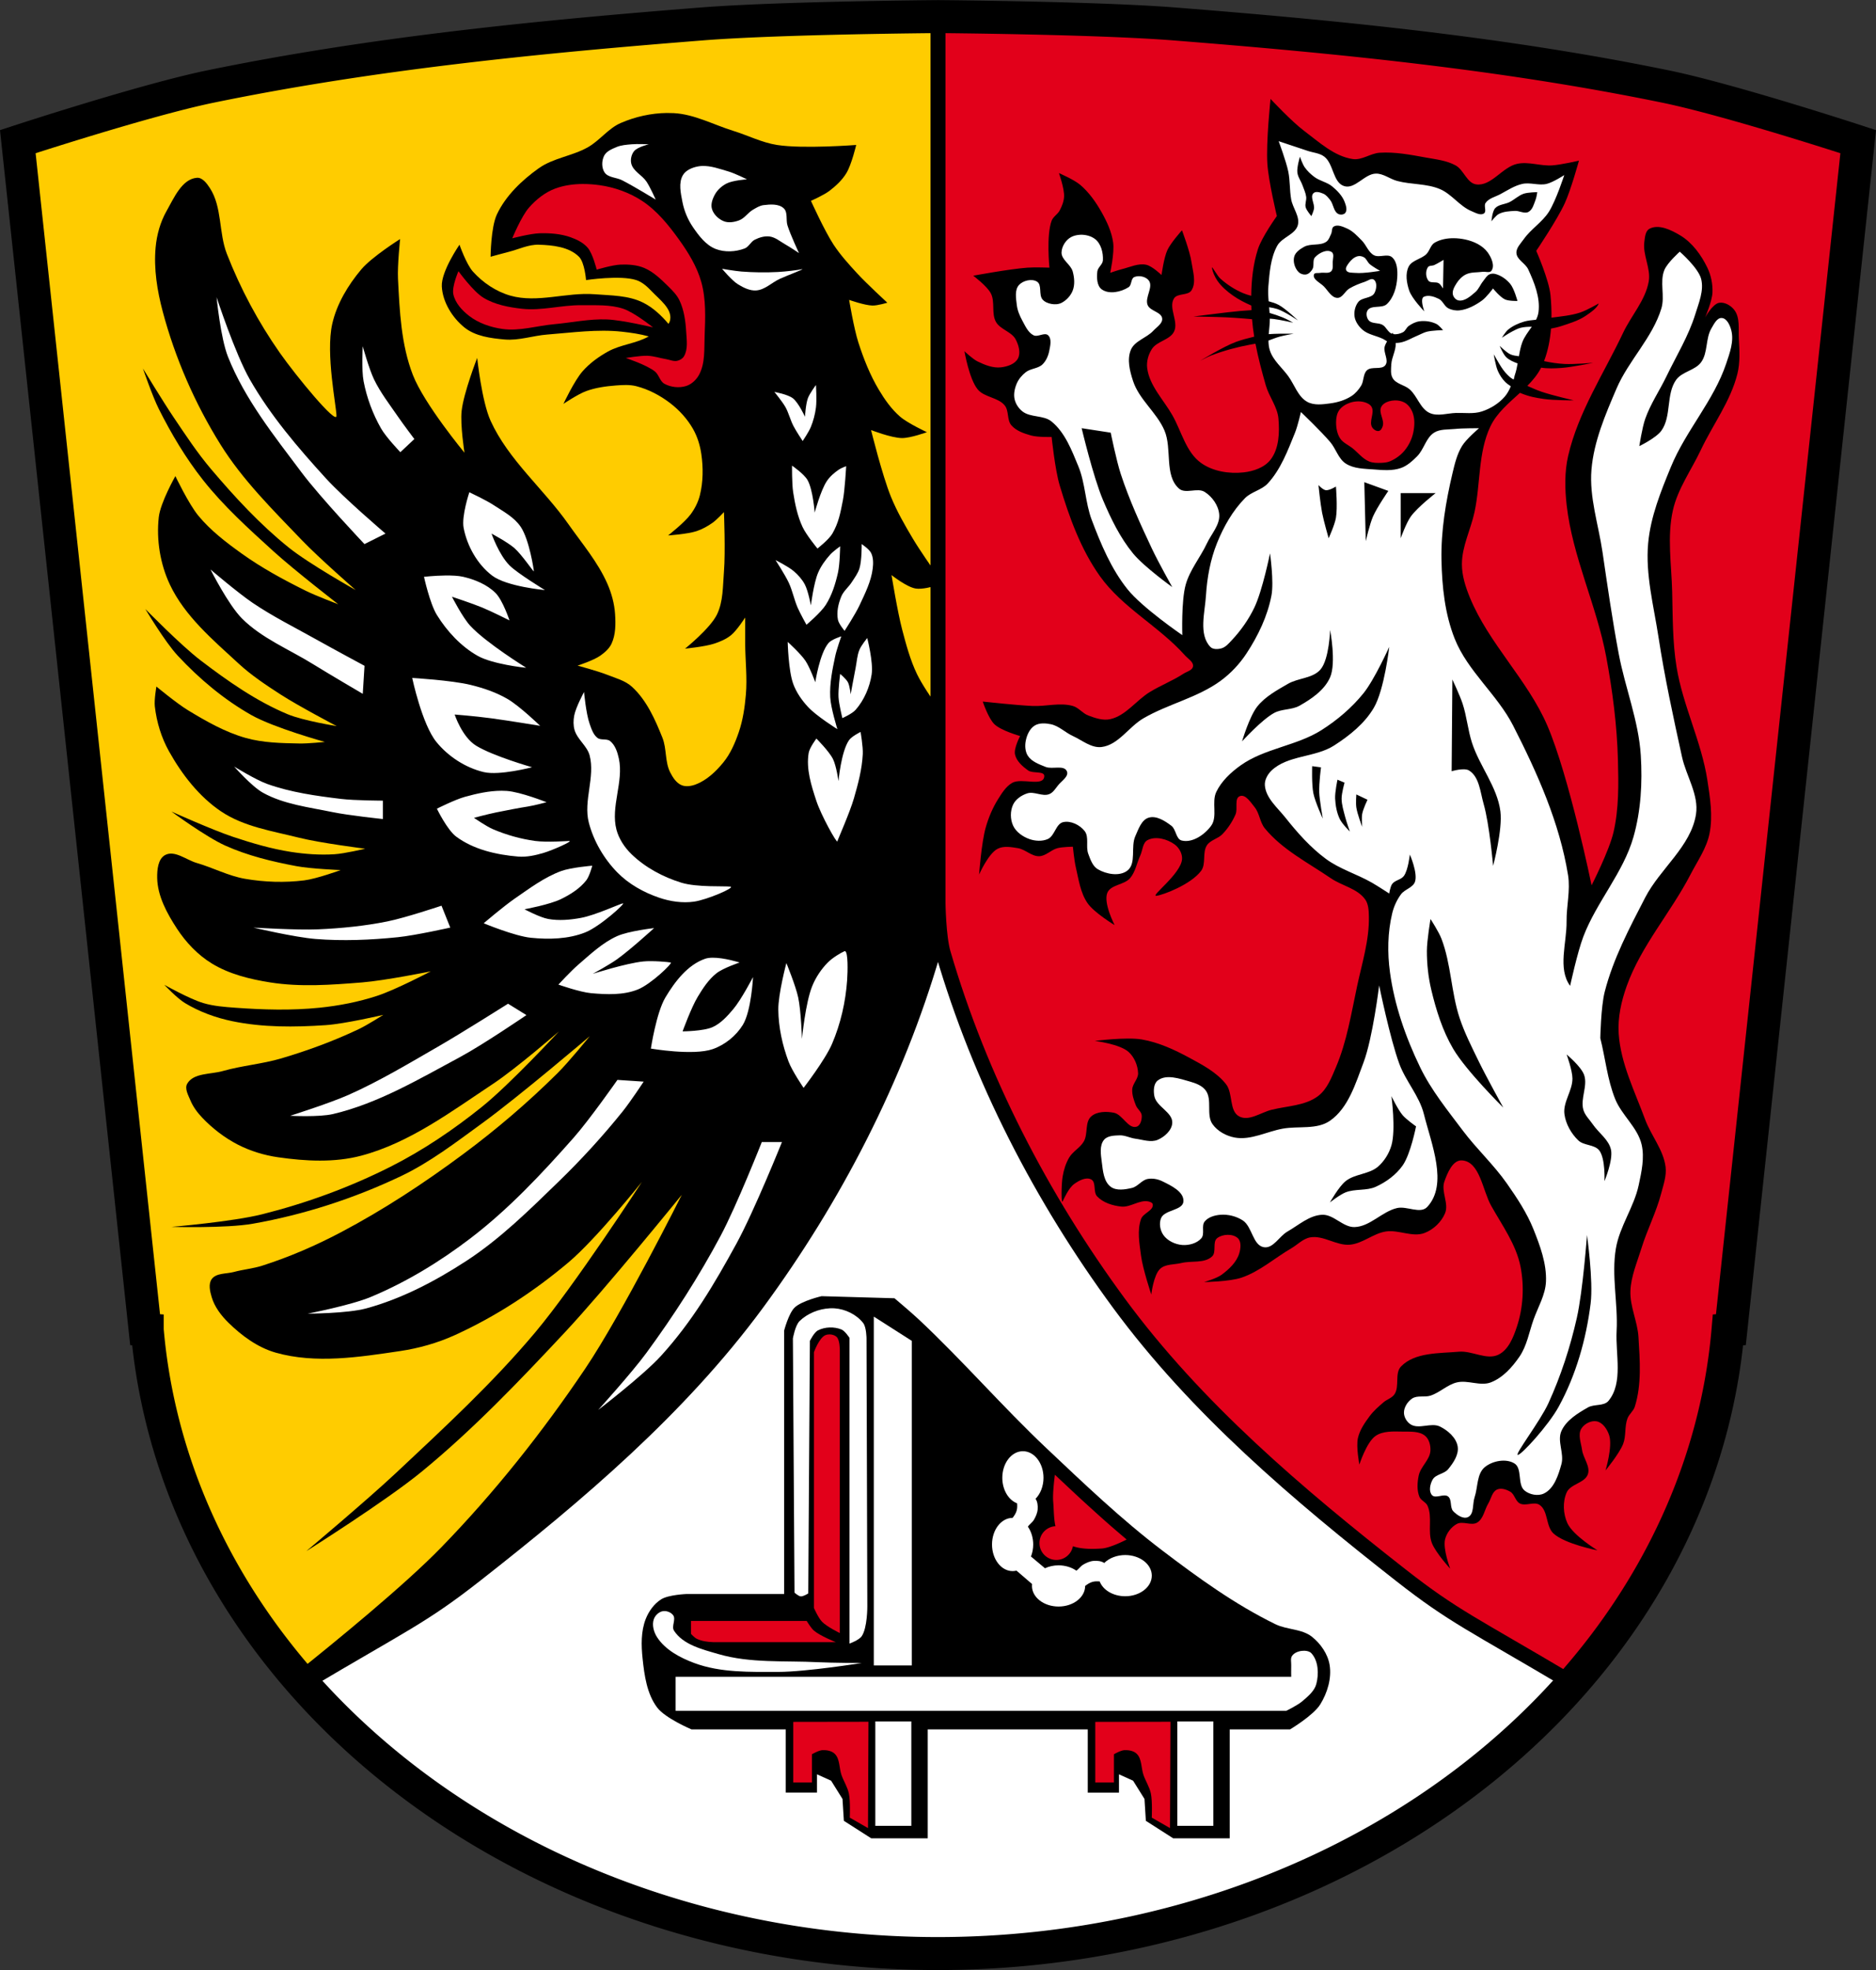 <?xml version="1.0" encoding="UTF-8" standalone="no"?><svg xmlns="http://www.w3.org/2000/svg" width="626.15" height="657.23" viewBox="0 0 626.146 657.227"><rect x="0" y="0" width="626.146" height="657.227" fill="#333333" stroke="none"/><g transform="translate(90.27-55.04)"><g fill-rule="evenodd"><path d="m222.8 60.56c0 0-52.673.381-78.908 2.454-54.892 4.337-109.93 9.775-163.88 20.861-21.842 4.488-64.34 18.405-64.34 18.405l42.488 396.33.713.051a264.642 224.307 0 0 0 263.93 208.082 264.642 224.307 0 0 0 263.682 -208.064l.959-.069 42.488-396.33c0 0-42.496-13.918-64.34-18.405-53.956-11.09-108.99-16.524-163.88-20.861-26.23-2.073-78.906-2.454-78.906-2.454" fill="#fff"/><g stroke="#000"><g stroke-linejoin="round" stroke-width="5"><path d="m222.8 60.56v295.6c0 0 .15 11.413 1.729 16.825 12.205 41.826 32.834 81.72 58.661 116.81 25.83 35.09 59.798 63.872 94.1 90.74 17.706 13.868 23.863 16.192 57.11 35.934 30.26-34.25 48.33-75.12 52.08-117.79l.959-.07 42.488-396.33c0 0-42.496-13.919-64.34-18.406-53.956-11.09-108.99-16.524-163.88-20.861-26.23-2.073-78.906-2.453-78.906-2.453z" fill="#e2001a"/><path d="m222.8 60.56v295.6c0 0-.15 11.413-1.729 16.825-12.205 41.826-32.834 81.72-58.661 116.81-25.83 35.09-59.798 63.872-94.1 90.74-17.706 13.868-23.863 16.192-57.11 35.934-30.26-34.25-48.33-75.12-52.08-117.79l-.959-.07-42.488-396.33c0 0 42.496-13.919 64.34-18.406 53.956-11.09 108.99-16.524 163.88-20.861 26.23-2.073 78.906-2.453 78.906-2.453z" fill="#fc0"/></g><path d="m222.8 60.58c0 0-52.673.381-78.908 2.454-54.892 4.337-109.93 9.775-163.88 20.861-21.842 4.488-64.34 18.405-64.34 18.405l42.488 396.33.713.051a264.642 224.307 0 0 0 263.93 208.082 264.642 224.307 0 0 0 263.682 -208.064l.959-.069 42.488-396.33c0 0-42.496-13.918-64.34-18.405-53.956-11.09-108.99-16.524-163.88-20.861-26.23-2.073-78.906-2.454-78.906-2.454z" fill="none" stroke-width="11"/></g><path d="m132.34 92.73c-5.278.056-10.63 1.254-15.445 3.35-4.126 1.796-6.952 5.787-10.855 8.03-5.197 2.981-11.643 3.602-16.521 7.08-5.623 4.01-10.964 9.101-13.924 15.34-2.046 4.312-2.123 14.16-2.123 14.16 0 0 4.082-1.132 6.135-1.652 3.292-.835 6.517-2.455 9.912-2.359 4.677.131 10.137.71 13.453 4.01 1.922 1.914 2.359 7.787 2.359 7.787 0 0 11.444-1.727 16.756 0 2.035.662 3.72 2.225 5.193 3.777 2.583 2.722 6.762 5.739 6.135 9.439-.088.52-.287.981-.561 1.4-2.414-2.839-5.144-5.414-8.406-7.06-4.916-2.487-10.792-2.404-16.285-2.832-9.335-.727-19.08 3.03-28.08.473-4.765-1.354-9.197-4.341-12.508-8.03-2.234-2.486-4.484-8.967-4.484-8.967 0 0-6.161 8.89-5.9 13.924.269 5.204 3.495 10.418 7.553 13.688 3.644 2.936 8.79 3.606 13.451 4.01 4.734.412 9.422-1.285 14.16-1.65 8.32-.641 16.723-1.856 25.02-.945 2.964.326 5.997.758 8.889 1.57-.051.028-.108.054-.158.082-4.18 2.316-9.274 2.637-13.451 4.957-3.136 1.742-6.13 3.911-8.496 6.607-2.768 3.154-6.373 10.855-6.373 10.855 0 0 4.84-3.257 7.553-4.248 3.159-1.154 6.559-1.628 9.912-1.887 2.276-.175 4.631-.328 6.844.234 4.091 1.041 7.977 3.096 11.328 5.664 3.01 2.305 5.656 5.216 7.553 8.496 1.494 2.584 2.405 5.542 2.832 8.496.654 4.518.62 9.257-.473 13.689-.564 2.289-1.673 4.471-3.068 6.371-2.042 2.782-7.551 7.08-7.551 7.08 0 0 6.414-.431 9.439-1.416 1.94-.632 3.763-1.651 5.428-2.832 1.407-.998 3.777-3.539 3.777-3.539 0 0 .536 13.238 0 19.824-.395 4.847-.212 10.03-2.361 14.396-2.288 4.643-10.619 11.328-10.619 11.328 0 0 6.566-.634 9.676-1.652 2.01-.657 4.02-1.505 5.664-2.832 1.959-1.583 4.721-5.9 4.721-5.9 0 0-.02 5.822 0 8.732.039 5.664.723 11.349.234 16.992-.366 4.227-.986 8.493-2.359 12.508-1.23 3.595-2.784 7.208-5.191 10.148-2.483 3.03-5.538 5.933-9.205 7.316-1.474.556-3.266.844-4.719.234-1.747-.733-2.913-2.562-3.777-4.248-1.802-3.516-1.132-7.893-2.596-11.563-2.445-6.128-5.287-12.533-10.148-16.992-2.256-2.069-5.413-2.889-8.26-4.01-3.217-1.271-9.912-3.066-9.912-3.066 0 0 5.307-1.721 7.553-3.305 1.501-1.058 2.998-2.348 3.775-4.01 1.408-3.01 1.399-6.592 1.18-9.912-.23-3.484-1.188-6.953-2.596-10.148-3.185-7.228-8.438-13.362-12.98-19.824-8.27-11.765-19.99-21.374-25.959-34.457-2.971-6.513-4.484-21-4.484-21 0 0-4.526 11.589-5.193 17.701-.505 4.625.945 13.924.945 13.924 0 0-13.477-16.276-17.229-25.961-3.91-10.09-4.418-21.284-4.957-32.1-.22-4.406.709-13.217.709-13.217 0 0-9.45 5.942-12.98 10.148-4.412 5.256-8.168 11.477-9.676 18.17-2.25 9.987 1.416 27.612 1.416 30.68 0 3.068-13.472-13.298-18.881-21-7.178-10.227-13.156-21.4-17.699-33.04-2.748-7.04-1.547-15.614-5.664-21.949-1.01-1.55-2.502-3.595-4.344-3.447-4.989.399-7.655 6.733-10.125 11.09-2.088 3.68-3.271 7.942-3.654 12.156-.649 7.14.53 14.45 2.375 21.379 4.147 15.572 10.741 30.665 19.268 44.34 7.397 11.862 17.508 21.845 27.18 31.936 5.644 5.887 17.947 16.627 17.947 16.627 0 0-15.535-8.693-22.434-14.252-9.543-7.689-17.94-16.781-25.865-26.13-4.563-5.383-8.456-11.307-12.404-17.16-3.605-5.341-10.293-16.363-10.293-16.363 0 0 3.115 9.154 5.277 13.461 4.183 8.335 9 16.434 14.781 23.754 6.899 8.741 15.25 16.26 23.488 23.752 6.892 6.268 21.643 17.684 21.643 17.684 0 0-7.32-2.755-10.82-4.486-7.385-3.653-14.681-7.606-21.379-12.404-5.221-3.74-10.43-7.714-14.516-12.67-3.235-3.924-7.654-13.195-7.654-13.195 0 0-5 8.821-5.543 13.725-.834 7.533.47 15.575 3.695 22.434 4.963 10.552 14.388 18.49 22.963 26.393 4.257 3.923 9.126 7.151 13.988 10.293 6.02 3.891 18.738 10.557 18.738 10.557 0 0-11.185-1.797-16.363-3.959-10.499-4.384-19.983-11.05-29.03-17.945-6.685-5.093-18.475-17.16-18.475-17.16 0 0 6.515 10.946 10.822 15.572 7.162 7.693 15.395 14.622 24.545 19.795 7.583 4.287 24.545 8.973 24.545 8.973 0 0-5.625.584-8.445.527-6.01-.121-12.159-.216-17.947-1.848-6.855-1.933-13.178-5.542-19.268-9.236-3.761-2.282-10.557-7.918-10.557-7.918 0 0-.776 4.405-.527 6.598.593 5.225 2.181 10.457 4.75 15.04 4.327 7.726 10.06 15.13 17.42 20.06 7.558 5.063 17.04 6.503 25.865 8.709 7.268 1.817 22.17 3.695 22.17 3.695 0 0-6.814 1.633-10.293 1.848-4.837.298-9.729-.047-14.518-.793-6.557-1.022-12.97-2.914-19.266-5.01-7.04-2.347-20.586-8.445-20.586-8.445 0 0 11.49 8.445 17.945 11.348 7.517 3.38 15.653 5.346 23.754 6.863 4.862.911 14.781 1.318 14.781 1.318 0 0-7.968 2.91-12.141 3.432-6.55.819-13.291.601-19.795-.527-5.565-.965-10.673-3.714-16.1-5.279-3.485-1.01-7.37-4.368-10.559-2.639-2.372 1.286-2.693 4.956-2.639 7.654.122 6.04 3.291 11.831 6.598 16.891 2.995 4.582 6.945 8.754 11.613 11.613 5.836 3.574 12.771 5.265 19.531 6.334 10.08 1.594 20.442.813 30.615 0 7.728-.618 22.963-3.695 22.963-3.695 0 0-11.696 6.143-17.947 8.182-6.233 2.033-12.745 3.296-19.268 3.959-9.278.943-18.676.677-27.977 0-3.636-.265-7.329-.534-10.82-1.584-4.56-1.371-12.934-6.07-12.934-6.07 0 0 4.252 4.487 6.863 6.07 4.834 2.931 10.3 4.924 15.836 6.07 10.175 2.107 20.775 2.02 31.14 1.32 6.509-.436 19.268-3.432 19.268-3.432 0 0-5.333 3.399-8.182 4.752-8.324 3.955-17.03 7.157-25.865 9.766-6.388 1.885-13.12 2.399-19.531 4.223-4.04 1.15-9.787.577-11.877 4.223-.935 1.632.336 3.806 1.057 5.543.898 2.164 2.343 4.108 3.959 5.805 3.422 3.593 7.466 6.703 11.877 8.975 4.181 2.153 8.804 3.555 13.459 4.223 9.146 1.312 18.782 1.839 27.713-.527 16.17-4.285 30.13-14.773 44.08-24.02 7.776-5.154 21.906-17.42 21.906-17.42 0 0-16.295 17.587-25.602 25.07-9.506 7.648-19.723 14.562-30.615 20.06-13.568 6.847-28.02 12.13-42.756 15.836-9.906 2.492-30.352 4.223-30.352 4.223 0 0 18.253.519 27.18-1.057 17.01-3 33.75-8.421 49.36-15.836 9.764-4.64 18.439-11.329 27.18-17.684 12.449-9.05 35.895-29.03 35.895-29.03 0 0-6.924 8.541-10.82 12.404-9.792 9.708-20.336 18.704-31.408 26.922-12.993 9.644-26.592 18.588-40.908 26.13-8.371 4.409-17.12 8.198-26.13 11.08-3.09.99-6.371 1.262-9.502 2.111-2.497.677-5.866.284-7.391 2.375-1.192 1.635-.579 4.132 0 6.07.964 3.226 3.143 6.086 5.543 8.447 4.454 4.382 9.824 8.327 15.836 10.03 13.291 3.763 27.772 1.5 41.44-.529 6.252-.928 12.456-2.67 18.213-5.277 13.694-6.203 26.502-14.601 38-24.281 9.279-7.81 24.537-26.867 24.537-26.867 0 0-22.419 34.504-35.623 50.21-14.12 16.806-30.342 31.765-46.35 46.783-9.689 9.09-30.04 26.18-30.04 26.18 0 0 26.545-16.689 38.629-26.611 17.12-14.06 32.506-30.17 47.641-46.35 13.726-14.677 39.06-45.924 39.06-45.924 0 0-19.848 39.615-32.19 57.941-14.265 21.18-30.27 41.35-48.07 59.658-12.379 12.731-35.469 31.582-48.574 42.04.912 1.072 1.836 2.138 2.771 3.197 33.25-19.741 39.4-22.07 57.11-35.934 34.31-26.869 68.27-55.648 94.1-90.74 25.827-35.09 46.46-74.982 58.662-116.81 1.579-5.412 1.729-16.824 1.729-16.824v-65.04c-2.13-3.02-5.443-7.89-7.03-11.191-2.258-4.711-3.627-9.817-4.955-14.869-1.569-5.968-3.541-18.17-3.541-18.17 0 0 5 3.978 8.03 4.484 2.085.349 5.466-.52 7.496-1.125v-2.955c-1.993-2.813-6-8.519-8.418-12.566-2.704-4.533-5.354-9.144-7.34-14.04-2.903-7.149-6.607-22.18-6.607-22.18 0 0 6.763 2.633 10.314 2.672 2.852.031 8.33-1.963 8.33-1.963 0 0-6.357-2.932-8.969-5.193-2.879-2.493-5.127-5.697-7.08-8.967-2.945-4.931-5.087-10.345-6.844-15.813-1.478-4.598-3.068-14.16-3.068-14.16 0 0 5.119 1.82 7.789 1.887 1.681.042 4.955-.943 4.955-.943 0 0-6.946-6.398-10.137-9.871-2.776-3.02-5.555-6.088-7.811-9.516-3.01-4.575-7.541-14.598-7.541-14.598 0 0 4.287-1.899 6.137-3.305 2.171-1.65 4.237-3.575 5.664-5.898 1.745-2.841 3.303-9.441 3.303-9.441 0 0-17.728 1.369-26.432 0-5.063-.796-9.738-3.201-14.633-4.719-6.585-2.042-12.939-5.54-19.824-5.9-.749-.039-1.5-.055-2.254-.047"/><path d="m104.23 116.42c-3.132.014-6.262.452-9.154 1.512-3.389 1.241-6.387 3.637-8.771 6.346-2.576 2.925-5.598 10.264-5.598 10.264 0 0 6.05-1.594 9.145-1.68 3.448-.095 7.01.162 10.264 1.307 2.134.751 4.319 1.822 5.785 3.545 1.7 1.997 2.986 7.279 2.986 7.279 0 0 5.294-1.592 8.03-1.68 2.638-.085 5.405.096 7.838 1.119 3.108 1.308 5.617 3.798 8.03 6.158 1.422 1.394 2.879 2.867 3.732 4.666 1.527 3.219 2.024 6.895 2.238 10.451.165 2.743.659 5.851-.746 8.213-.459.771-1.363 1.297-2.238 1.492-1.228.274-2.491-.355-3.732-.561-2.058-.341-4.075-1.038-6.16-1.119-2.437-.095-7.277.746-7.277.746 0 0 6.918 2.259 9.705 4.479 1.353 1.078 1.66 3.267 3.172 4.107 2.131 1.185 4.952 1.483 7.277.746 1.808-.573 3.386-2.067 4.293-3.732 2.103-3.864 1.692-8.669 1.867-13.06.238-5.979.495-12.155-1.121-17.916-1.443-5.144-4.344-9.847-7.465-14.184-3.47-4.821-7.349-9.62-12.316-12.877-4.214-2.763-9.193-4.53-14.184-5.227-1.831-.255-3.711-.399-5.59-.391m-41.494 29.09c0 0-2.245 5.094-1.715 7.654.606 2.929 2.911 5.428 5.277 7.258 3.141 2.428 7.156 3.794 11.09 4.354 5.729.816 11.524-1.06 17.287-1.582 5.894-.534 11.77-1.825 17.684-1.584 5.174.211 15.309 2.639 15.309 2.639 0 0-6.206-4.968-9.899-6.201-4.439-1.482-9.309-1.131-13.988-1.19-6.61-.082-13.224 1.91-19.795 1.189-4.457-.489-9.103-1.363-12.932-3.695-3.455-2.105-8.314-8.842-8.314-8.842" fill="#e2001a"/><path d="m122.27 103.1c-.622.008-1.213.03-1.686.072-1.713.154-3.488.26-5.074.924-1.561.654-3.394 1.409-4.152 2.922-.828 1.65-.873 4 .152 5.537 1.185 1.775 3.944 1.644 5.846 2.613 3.847 1.961 11.227 6.459 11.227 6.459 0 0-1.83-4.129-3.076-5.998-1.453-2.179-4.449-3.455-5.076-5.998-.34-1.377.037-3.046.924-4.152 1.133-1.414 4.922-2.307 4.922-2.307 0 0-2.14-.096-4.01-.072m21.732 7.313c-.425.02-.85.066-1.271.143-1.921.347-4.083 1.24-5.074 2.922-1.511 2.562-.714 5.999-.154 8.92.575 3 1.809 5.939 3.537 8.459 1.969 2.871 4.295 5.956 7.535 7.229 3.01 1.181 6.671.996 9.689-.154 1.393-.531 2.052-2.255 3.385-2.922 1.502-.751 3.254-1.284 4.92-1.076 1.934.241 3.534 1.657 5.23 2.615 1.585.895 4.613 2.922 4.613 2.922 0 0-2.849-6.05-3.846-9.229-.581-1.852.179-4.356-1.23-5.689-1.659-1.57-4.5-1.366-6.766-1.078-1.275.162-2.429.887-3.537 1.539-1.67.983-2.8 2.859-4.615 3.537-1.588.593-3.495.922-5.074.307-1.79-.698-3.477-2.303-4-4.152-.457-1.616.242-3.464 1.078-4.92.867-1.51 2.293-2.746 3.844-3.539 2.05-1.048 6.768-1.383 6.768-1.383 0 0-4.01-1.992-6.152-2.615-2.882-.84-5.906-1.972-8.879-1.834m6.727 34.29c0 0 3.245 3.929 5.383 5.229 1.801 1.095 3.895 2.141 5.998 2 2.905-.195 5.202-2.621 7.844-3.846 2.437-1.13 8.919-3.536 7.381-3.229-1.538.308-5.316.785-7.996.922-4.045.207-8.112.158-12.15-.154-2.169-.168-6.459-.922-6.459-.922m-168.71 9.486c0 0 1.311 13.595 3.797 19.859 5.619 14.158 15.392 26.368 24.533 38.553 6.375 8.498 21.03 23.949 21.03 23.949l7.01-3.506c0 0-13.775-11.733-19.859-18.398-9.36-10.254-18.51-20.956-25.41-33-4.906-8.565-11.1-27.453-11.1-27.453m48.773 16.355c0 0-.442 7.856.293 11.682 1.058 5.505 3.06 10.904 5.842 15.771 1.682 2.944 6.426 7.887 6.426 7.887l4.672-4.381c0 0-3.776-5.01-5.549-7.594-2.75-4.01-5.77-7.892-7.887-12.268-1.702-3.52-3.797-11.1-3.797-11.1m151.27 12.936c0 0-2.103 2.807-2.697 4.43-.715 1.952-.963 6.16-.963 6.16 0 0-2.103-4.653-4.04-6.16-1.715-1.333-6.162-2.119-6.162-2.119 0 0 2.631 3.212 3.658 5.01 1.043 1.821 1.642 4.311 2.697 6.355.899 1.741 3.08 5.01 3.08 5.01 0 0 2.01-2.974 2.695-4.621.865-2.085 1.443-4.308 1.734-6.547.323-2.482 0-7.51 0-7.51m-7.977 26.891c0 0-.079 5.93.369 8.848.609 3.962 1.445 7.975 3.133 11.611 1.227 2.643 4.977 7.188 4.977 7.188 0 0 3.799-2.948 4.977-4.977 2.11-3.635 2.686-6.936 3.502-11.06.673-3.401 1.105-11.428 1.105-11.428 0 0-1.669.613-2.396 1.107-1.545 1.051-3.02 2.315-4.055 3.869-2.084 3.122-4.055 10.506-4.055 10.506 0 0-.553-7.651-2.396-10.873-1.166-2.038-5.16-4.793-5.16-4.793m-107.71 8.885c0 0-2.665 7.945-1.906 11.885 1.169 6.074 4.603 12.182 9.529 15.922 4.845 3.679 17.604 4.82 17.604 4.82 0 0-9.143-5.564-11.771-8.184-3.597-3.586-6.05-10.652-6.05-10.652 0 0 5.358 2.844 7.623 4.822 2.537 2.216 6.504 8.185 6.504 7.736 0-.448-1.507-10.529-4.373-14.801-2.162-3.223-5.837-5.157-9.08-7.287-2.544-1.67-8.07-4.262-8.07-4.262m130.94 17.287c0 0 .067 5.519-.736 8.111-.521 1.681-1.629 3.126-2.58 4.607-1.069 1.665-2.756 2.959-3.502 4.791-.983 2.414-1.621 5.187-1.105 7.742.284 1.405 2.211 3.686 2.211 3.686 0 0 3.589-5.51 4.977-8.479 1.852-3.961 3.906-8.01 4.424-12.348.205-1.718.217-3.613-.553-5.162-.638-1.284-3.135-2.949-3.135-2.949m-7.188.738c0 0-2.356 1.693-3.318 2.764-1.629 1.812-3.1 3.842-4.055 6.084-1.454 3.415-2.395 10.873-2.395 10.873 0 0-.889-4.857-2.029-7-.9-1.695-2.231-3.172-3.686-4.424-1.797-1.546-6.082-3.686-6.082-3.686 0 0 3.192 4.91 4.424 7.557 1.238 2.66 1.782 5.603 2.949 8.295.852 1.966 2.949 5.713 2.949 5.713 0 0 4.793-4.03 6.449-6.635 2.047-3.215 3.214-6.973 4.057-10.689.654-2.886.736-8.848.736-8.848m-210.15 7.738c0 0 5.929 11.774 10.514 16.355 6.628 6.624 15.69 10.255 23.658 15.188 5.494 3.401 16.646 9.932 16.646 9.932l.586-9.348c0 0-10.744-5.78-16.06-8.762-7.153-4.01-14.534-7.664-21.32-12.266-4.933-3.345-14.02-11.1-14.02-11.1m78.34 2c-3.63.049-7.088.439-7.088.439 0 0 1.942 8.934 4.307 12.742 3.392 5.462 8.04 10.486 13.639 13.639 4.83 2.718 15.434 3.947 16.15 3.947 0 0-13.394-8.278-18.664-13.996-2.587-2.807-6.102-9.691-6.102-9.691 0 0 6.761 2.233 10.05 3.59 3.117 1.286 9.152 4.307 9.152 4.307 0 0-2.235-6.74-4.666-9.152-2.849-2.826-6.862-4.463-10.768-5.385-1.594-.376-3.833-.469-6.01-.439m132.18 20.303c0 0-3.204 1-4.24 2.211-2.994 3.498-4.424 13.09-4.424 13.09 0 0-1.84-5-3.316-7.188-1.605-2.378-5.898-6.266-5.898-6.266 0 0 .224 9.586 1.844 14.01 1.055 2.88 2.891 5.491 4.977 7.74 2.774 2.991 9.768 7.373 9.768 7.373 0 0-2.215-7.04-2.396-10.691-.228-4.574.711-9.158 1.66-13.639.479-2.262 2.027-6.635 2.027-6.635m8.662.553c0 0-1.978 2.442-2.58 3.871-.804 1.91-.885 4.05-1.291 6.082-.588 2.942-1.658 8.848-1.658 8.848 0 0-.273-2.832-.922-4.057-.59-1.114-2.58-2.764-2.58-2.764 0 0-.696 5.157-.553 7.74.132 2.37 1.291 7 1.291 7 0 0 3.277-1.455 4.422-2.764 2.843-3.249 4.69-7.53 5.346-11.797.62-4.04-1.475-12.164-1.475-12.164m-151.87 13.322c0 0 3.272 15.451 8.07 21.355 3.937 4.841 9.723 8.605 15.793 10.05 5.264 1.252 16.15-1.613 16.15-1.613 0 0-12.978-3.698-18.662-7.18-4.732-2.898-7.178-10.406-7.178-10.406 0 0 6.413.481 12.201 1.254 5.459.729 16.332 2.514 16.332 2.514 0 0-6.836-6.608-10.906-8.973-3.777-2.194-8-3.622-12.244-4.666-6.376-1.57-19.561-2.334-19.561-2.334m57.36 4.689c0 0-2.768 5.1-3.291 7.906-.291 1.561-.317 3.238.123 4.764.908 3.146 4.168 5.283 5.02 8.445 1.937 7.223-2.141 15.194-.264 22.434 1.602 6.179 5.04 12.06 9.5 16.627 3.805 3.897 8.832 6.692 13.988 8.447 3.688 1.256 7.755 1.859 11.613 1.318 4.336-.608 13.988-4.75 12.141-5.01-1.847-.264-11.135.296-16.363-1.32-6.099-1.885-12.04-5.058-16.627-9.502-2.296-2.227-4.199-5.089-5.02-8.182-2.023-7.66 2.484-16.01.793-23.752-.462-2.114-1.216-4.453-2.904-5.807-1.132-.908-3.071-.174-4.223-1.057-1.437-1.103-2.034-3.042-2.639-4.75-1.192-3.368-1.848-10.559-1.848-10.559m92.3 13.322c0 0-2.975 1.456-3.871 2.764-2.654 3.872-3.502 13.639-3.502 13.639 0 0-.712-5.105-1.844-7.371-1.307-2.618-5.529-6.82-5.529-6.82 0 0-2.278 3-2.58 4.793-.901 5.338.878 10.896 2.58 16.04 1.589 4.8 6.82 14.192 7 13.455.184-.737 4.099-9.446 5.529-14.377 1.396-4.814 2.704-9.74 2.949-14.746.121-2.467-.736-7.371-.736-7.371m-209.08 11.523c0 0 5.836 6.662 9.637 8.762 6.988 3.861 15.257 4.806 23.07 6.426 5.581 1.157 16.939 2.336 16.939 2.336v-6.133c0 0-9.376-.021-14.02-.584-8.283-1-16.673-2.166-24.533-4.965-3.938-1.402-11.1-5.842-11.1-5.842m89.24 8.092c-4.122 0-8.259.933-12.232 2.033-3.255.901-9.332 3.947-9.332 3.947 0 0 3.422 7.078 6.461 9.332 5.804 4.306 13.435 6.04 20.637 6.641 2.892.241 5.836-.423 8.615-1.256 2.973-.892 9.869-3.949 8.434-3.949 0 0-7.571.51-11.305 0-4.86-.664-9.671-2.01-14.178-3.947-2.243-.964-6.281-3.77-6.281-3.77 0 0 4.264-1.156 7.357-1.795 2.938-.607 7.622-1.518 10.588-1.973 2.123-.326 6.281-1.436 6.281-1.436 0 0-8.689-3.456-13.279-3.77-.588-.04-1.177-.059-1.766-.059m30.3 25c0 0-7.105.578-10.408 1.795-5.612 2.068-10.507 5.761-15.434 9.152-3.648 2.511-10.408 8.254-10.408 8.254 0 0 10.314 4.299 15.793 4.846 6.04.603 12.482.445 18.12-1.795 4.915-1.951 13.637-9.869 12.561-9.689-1.077.179-9.141 3.947-13.996 4.846-3.59.664-7.354 1-10.947.357-2.799-.503-7.896-3.23-7.896-3.23 0 0 8.412-1.547 12.203-3.408 3.147-1.545 6.288-3.509 8.434-6.281 1.068-1.379 1.975-4.846 1.975-4.846m-50.32 13.342c0 0-11.947 4.02-18.11 5.258-7.59 1.523-15.339 2.295-23.07 2.629-7.2.311-21.613-.584-21.613-.584 0 0 13.734 3.236 20.738 3.797 9.124.731 18.347.342 27.453-.584 5.908-.601 17.523-3.213 17.523-3.213l-2.92-7.303m70.955 7.475c0 0-8.533.954-12.383 2.693-4.874 2.202-8.866 6.02-12.922 9.51-2.374 2.04-6.639 6.641-6.639 6.641 0 0 7.188 2.539 10.945 2.871 5.201.459 10.771.697 15.613-1.256 4.375-1.765 11.665-8.793 10.947-8.973-.718-.179-6.115-.665-9.152-.359-5.76.58-16.869 4.127-16.869 4.127 0 0 5.521-3.02 8.08-4.846 4.389-3.132 12.383-10.408 12.383-10.408m63.746 7.701c-.068-.022-.14-.018-.219.016-1.256.538-3.989 2.176-5.563 3.77-2.215 2.243-4.02 4.977-5.205 7.896-2.254 5.53-3.41 17.586-3.41 17.586 0 0-.288-9.296-1.256-13.818-.847-3.959-3.947-11.484-3.947-11.484 0 0-2.758 10.331-2.693 15.611.072 5.854 1.363 11.744 3.41 17.229 1.181 3.163 5.03 8.793 5.03 8.793 0 0 7.219-9.343 9.512-14.715 2.848-6.672 4.514-13.939 5.02-21.18.214-3.034.342-9.37-.678-9.707m-44.29 2.18c-.899.012-1.729.115-2.412.35-5.84 2.01-10.114 7.616-13.279 12.92-3.03 5.073-4.846 17.05-4.846 17.05 0 0 14.14 2.436 20.639.18 4.06-1.409 7.795-4.417 10.05-8.08 2.855-4.635 3.41-15.971 3.41-15.971 0 0-3.911 7.554-6.641 10.768-1.949 2.295-4.08 4.671-6.818 5.922-3.078 1.406-10.05 1.436-10.05 1.436 0 0 2.869-7.907 5.03-11.486 1.735-2.881 3.639-5.816 6.281-7.896 2.229-1.755 7.717-3.588 7.717-3.588 0 0-5.179-1.656-9.07-1.605m-68.22 15.355c0 0-15.447 9.758-23.363 14.313-9.779 5.626-19.486 11.47-29.791 16.06-6.329 2.82-19.568 7.01-19.568 7.01 0 0 9.663.51 14.311-.584 15.06-3.543 28.717-11.672 42.35-18.984 7.712-4.137 22.2-14.02 22.2-14.02l-6.135-3.797m36.508 25.41c0 0-9.266 13.233-14.602 19.275-10.617 12.02-21.714 23.855-34.465 33.588-10.233 7.81-21.411 14.619-33.29 19.568-6.692 2.787-21.03 5.549-21.03 5.549 0 0 13.25-.031 19.568-1.752 11.849-3.226 22.995-9.08 33.29-15.771 11.407-7.407 21.2-17.11 30.959-26.578 7.567-7.342 14.714-15.15 21.32-23.365 2.539-3.158 7.01-9.93 7.01-9.93l-8.764-.584m48.19 20.736c0 0-8.376 21.21-13.727 31.25-7.265 13.634-15.678 26.688-24.826 39.14-4.909 6.68-16.06 18.984-16.06 18.984 0 0 15.07-11.543 21.03-18.11 10.396-11.459 17.693-23.809 25.12-37.38 5.937-10.859 15.188-33.879 15.188-33.879h-6.717" fill="#fff"/><path d="m333.79 88.05c0 0-1.528 14.435-1.055 21.643.387 5.889 3.166 17.418 3.166 17.418 0 0-5.04 7.03-6.334 11.09-1.589 4.972-2.158 10.256-2.217 15.523-.91-.236-1.807-.507-2.674-.871-2.79-1.172-5.398-2.866-7.654-4.883-.959-.857-2.564-3.852-2.773-3.703-.03.021-.031.107.002.271.264 1.32.965 2.965 1.848 4.223 1.359 1.935 3.214 3.52 5.146 4.883 1.9 1.34 3.991 2.394 6.131 3.33.013.512.032 1.021.053 1.531-1.397.094-2.726.19-3.809.285-2.734.24-5.456.6-8.182.924-2.465.293-7.391.924-7.391.924 0 0 7.218.102 10.822.264 2.026.091 4.049.241 6.07.396.714.055 1.789.156 2.676.23.162 1.95.408 3.893.727 5.828-2.254.539-4.379 1.122-6.04 1.729-4.252 1.551-12.01 6.334-12.01 6.334 0 0 2.5-1.35 3.826-1.848 4.186-1.572 8.536-2.755 12.934-3.563.567-.104 1.138-.205 1.709-.307.899 4.684 2.139 9.32 3.447 13.893 1.087 3.802 3.879 7.147 4.223 11.09.405 4.641.217 10.05-2.641 13.725-2.028 2.611-5.687 3.858-8.973 4.223-4.837.537-10.304-.322-14.252-3.168-4.994-3.599-6.469-10.479-9.502-15.836-2.948-5.206-7.714-9.898-8.445-15.836-.266-2.16.401-4.507 1.584-6.334 1.703-2.629 6.02-2.989 7.389-5.807 1.615-3.323-2-7.977 0-11.08 1.151-1.788 4.656-.851 5.807-2.639 1.715-2.663.46-6.368 0-9.502-.534-3.635-3.166-10.557-3.166-10.557 0 0-3.72 4.119-4.867 6.6-1.195 2.584-1.955 8.314-1.955 8.314 0 0-3.122-3.01-5.137-3.424-2.677-.554-5.414.813-8.07 1.467-1.327.327-3.912 1.223-3.912 1.223 0 0 1.425-6.698.979-10.03-.487-3.631-2.11-7.08-3.912-10.27-1.885-3.336-4.174-6.564-7.092-9.05-2.056-1.75-7.092-3.912-7.092-3.912 0 0 1.834 5.157 1.713 7.824-.074 1.622-.71 3.21-1.469 4.646-.678 1.283-2.183 2.062-2.689 3.422-1.822 4.894-.732 15.65-.732 15.65 0 0-4.897-.18-7.336 0-6.081.45-18.1 2.689-18.1 2.689 0 0 4.588 3.417 5.869 5.869 1.496 2.862.134 6.718 1.713 9.535 1.44 2.568 5.243 3.257 6.602 5.869.984 1.893 1.732 4.473.732 6.357-.99 1.868-3.523 2.685-5.623 2.934-2.67.316-5.407-.778-7.824-1.955-1.671-.813-4.402-3.424-4.402-3.424 0 0 1.569 9.238 4.402 12.715 2.217 2.72 6.846 2.648 9.05 5.381 1.455 1.807.694 4.838 2.201 6.602 1.61 1.885 4.216 2.751 6.602 3.424 2.202.621 6.846.488 6.846.488 0 0 1.123 10.915 2.689 16.14 3.176 10.591 7.03 21.317 13.449 30.32 7.498 10.519 19.78 16.755 28.365 26.408 1.01 1.133 2.903 2.167 2.689 3.668-.188 1.324-2.059 1.716-3.18 2.445-3.577 2.327-7.608 3.885-11.248 6.113-4.551 2.785-7.994 7.894-13.203 9.05-2.42.536-5.02-.35-7.336-1.223-1.884-.709-3.199-2.627-5.135-3.178-4.312-1.227-8.971.197-13.449 0-5.559-.245-16.627-1.469-16.627-1.469 0 0 1.854 5.618 3.912 7.58 2.27 2.164 8.559 3.914 8.559 3.914 0 0-2.145 4.04-1.711 6.111.475 2.268 2.511 4.04 4.4 5.381 1.556 1.104 5.519.052 5.379 1.955-.269 3.651-7.6.35-10.758 2.201-2.044 1.198-3.385 3.374-4.646 5.379-1.847 2.935-3.213 6.2-4.156 9.537-1.432 5.069-2.201 15.648-2.201 15.648 0 0 3.03-6.897 6.113-8.557 2.01-1.081 4.592-.618 6.846-.246 2.494.411 4.565 2.755 7.092 2.689 2.225-.058 3.959-2.128 6.113-2.689 1.664-.433 5.135-.488 5.135-.488 0 0 .456 4.6.979 6.846.953 4.092 1.531 8.521 3.912 11.982 2.2 3.199 9.05 7.336 9.05 7.336 0 0-3.834-7.354-2.445-10.76 1.135-2.784 5.618-2.612 7.58-4.891 1.809-2.101 2.257-5.065 3.424-7.58.798-1.72.766-4.255 2.445-5.135 2.706-1.418 6.585-.343 9.05 1.467 1.468 1.08 2.579 3.073 2.445 4.891-.365 4.961-10.759 12.471-8.559 12.227 2.201-.245 11.501-3.761 14.916-8.314 1.756-2.341.335-6.121 1.957-8.557 1.166-1.751 3.672-2.157 5.135-3.668 1.84-1.9 3.342-4.18 4.4-6.604.839-1.92-.505-5.403 1.467-6.113 1.917-.691 3.596 2.094 4.891 3.668 1.668 2.027 1.76 5.062 3.424 7.092 5.829 7.11 14.419 11.436 22.01 16.627 3.715 2.541 8.891 3.418 11.492 7.092 1.108 1.566 1.177 3.705 1.223 5.623.185 7.85-2.266 15.553-3.912 23.23-1.96 9.143-3.419 18.543-7.092 27.14-1.466 3.433-2.907 7.265-5.869 9.535-4.319 3.31-10.37 3.326-15.648 4.646-3.551.889-7.531 3.925-10.76 2.201-3.418-1.825-2-7.717-4.4-10.76-3.109-3.944-7.809-6.415-12.227-8.803-4.993-2.699-10.298-5.164-15.895-6.113-5.146-.873-15.648.49-15.648.49 0 0 8.315 1.031 11.248 3.668 1.926 1.732 3.084 4.501 3.178 7.09.069 1.907-1.836 3.475-1.955 5.379-.115 1.835.555 3.667 1.223 5.381.477 1.225 1.901 2.109 1.955 3.422.056 1.348-.419 3.279-1.711 3.668-2.838.854-4.673-4.07-7.58-4.645-2.511-.496-5.66-.469-7.58 1.223-2.167 1.91-1.03 5.794-2.445 8.313-1.187 2.113-3.654 3.297-4.891 5.381-1.144 1.929-1.829 4.146-2.201 6.357-.46 2.733-.489 9.291 0 8.313.489-.978 1.997-4.503 3.912-5.867 1.578-1.124 3.916-2.381 5.625-1.469 1.751.935.599 4.176 1.955 5.625 1.996 2.134 5.165 3.111 8.07 3.424 3.052.328 6.04-2.324 9.05-1.713.576.117 1.377.398 1.467.979.32 2.063-3.221 2.921-3.912 4.891-1.349 3.846-.525 8.185 0 12.227.575 4.431 3.424 12.959 3.424 12.959 0 0 .737-6.492 2.934-8.559 1.786-1.68 4.71-1.372 7.092-1.955 3.401-.833 7.719.197 10.27-2.201 1.542-1.449.025-4.835 1.711-6.113 1.818-1.379 5.159-1.535 6.848 0 1.272 1.157.993 3.491.488 5.135-.901 2.933-3.401 5.267-5.867 7.092-1.703 1.261-5.869 2.445-5.869 2.445 0 0 8.503-.133 12.471-1.467 6.095-2.05 11.07-6.544 16.627-9.781 2.114-1.232 3.946-3.254 6.357-3.668 4.412-.758 8.745 2.823 13.205 2.445 4.24-.359 7.778-3.736 11.98-4.402 4.27-.677 8.922 2.032 12.961.49 2.962-1.131 5.64-3.671 6.846-6.604 1.333-3.242-1.394-7.202-.244-10.514 1.01-2.899 2.804-7.273 5.867-7.092 6 .356 6.84 9.915 9.781 15.16 3.673 6.55 8.333 12.928 9.781 20.297 1.291 6.57.893 13.698-1.223 20.05-1.171 3.518-2.787 7.653-6.113 9.291-3.96 1.949-8.806-1.362-13.203-.979-6.617.577-14.658.158-19.318 4.891-2.233 2.268-.441 6.64-2.199 9.293-.838 1.264-2.517 1.702-3.668 2.689-1.662 1.426-3.343 2.885-4.646 4.645-1.65 2.227-3.315 4.63-3.912 7.336-.633 2.87.488 8.803.488 8.803 0 0 2.385-7.447 5.379-9.535 2.506-1.748 5.994-1.515 9.05-1.469 2.573.039 5.633-.214 7.58 1.469 1.307 1.129 1.8 3.166 1.711 4.891-.158 3.059-3.296 5.312-3.912 8.313-.476 2.317-.651 4.903.244 7.092.502 1.228 2.137 1.727 2.689 2.934 1.743 3.805-.042 8.566 1.467 12.471 1.263 3.27 6.113 8.559 6.113 8.559 0 0-2.494-6.565-1.711-9.781.509-2.091 2.02-4.112 3.912-5.135 2.01-1.088 4.908.726 6.848-.488 2.074-1.298 2.403-4.263 3.668-6.357.947-1.568 1.262-3.898 2.934-4.646 1.357-.608 3.115-.015 4.4.732 1.452.845 1.69 3.136 3.18 3.914 1.956 1.021 4.775-.75 6.602.488 2.927 1.984 2.039 7.148 4.646 9.537 3.861 3.538 14.672 5.623 14.672 5.623 0 0-8.148-4.956-10.03-9.05-1.428-3.112-1.635-7.14-.246-10.27 1.266-2.852 6.138-3.142 7.092-6.113.846-2.635-1.581-5.328-1.957-8.07-.321-2.343-1.472-5.069-.244-7.09.984-1.62 3.276-2.819 5.135-2.445 2.037.409 3.518 2.668 4.158 4.645 1.211 3.742-1.223 11.738-1.223 11.738 0 0 4.563-5.526 5.867-8.803 1.071-2.689.438-5.854 1.469-8.559.548-1.437 1.981-2.445 2.443-3.912 2.333-7.395 1.689-15.491 1.223-23.23-.313-5.203-2.898-10.196-2.689-15.404.196-4.879 2.228-9.516 3.668-14.182 1.916-6.208 4.962-12.05 6.604-18.34.751-2.878 1.825-5.85 1.467-8.803-.695-5.727-4.855-10.481-6.848-15.895-3.446-9.364-8.15-18.651-8.803-28.607-.351-5.362.879-10.836 2.689-15.895 4.811-13.44 14.716-24.488 21.273-37.17 2.312-4.47 5.373-8.758 6.357-13.693 1.164-5.84.179-11.965-.732-17.85-1.991-12.857-8.168-24.817-10.27-37.656-1.358-8.299-1.262-16.779-1.469-25.19-.222-9.04-1.741-18.316.246-27.14 1.618-7.186 6.146-13.389 9.291-20.05 4.02-8.505 9.946-16.305 12.227-25.43.949-3.799.706-7.827.488-11.736-.178-3.211.453-6.956-1.467-9.537-1.131-1.521-3.271-2.791-5.135-2.445-2.211.41-4.646 4.891-4.646 4.891 0 0 2.325-5.426 2.445-8.313.117-2.827-.477-5.768-1.711-8.314-2.043-4.217-5.03-8.345-9.05-10.76-3-1.804-7.19-3.86-10.271-2.199-1.386.747-1.507 2.84-1.711 4.4-.575 4.391 2.244 8.845 1.467 13.205-1.12 6.28-5.831 11.349-8.559 17.12-6.411 13.556-14.994 26.462-18.338 41.08-1.218 5.326-1.104 10.954-.49 16.383 1.96 17.326 10.01 33.473 13.205 50.615 2.117 11.371 3.612 22.916 3.912 34.479.207 8 .327 16.16-1.467 23.963-1.437 6.248-7.332 17.781-7.332 17.781 0 0-7.477-36.38-14.781-53.31-6.597-15.295-19.549-27.343-25.865-42.756-1.44-3.515-2.646-7.288-2.639-11.09.012-5.975 2.974-11.577 4.223-17.42 2.02-9.45 1.14-19.772 5.279-28.504 2.125-4.483 6.116-7.781 9.873-11.219 3.175 1.317 5.242 1.634 7.947 2.04 3.305.497 10.02.473 10.02.473 0 0-7.295-1.677-10.822-2.902-1.599-.556-3.152-1.23-4.695-1.932 1.833-1.844 3.464-3.813 4.623-6.078 2.239.35 4.541.253 6.803.092 3.556-.254 10.557-1.715 10.557-1.715 0 0-6.334.553-9.5.395-2.316-.116-4.623-.467-6.893-.951 1.316-3.438 2.02-7.115 2.32-10.848 1.132-.217 2.244-.459 3.516-.869 2.529-.816 5.711-1.818 7.918-3.299 1.706-1.144 4.063-2.763 4.486-4.223 0 0-4.01 2.321-6.201 3.035-3.076 1-6.35 1.278-9.559 1.705.03-2.526-.085-5.05-.33-7.518-.511-5.15-4.752-14.779-4.752-14.779 0 0 6.93-10.243 9.502-15.836 2.092-4.55 4.752-14.252 4.752-14.252 0 0-5.944 1.388-8.975 1.584-3.867.25-7.823-1.332-11.613-.527-5 1.062-8.661 7.58-13.725 6.861-3.082-.437-4.132-4.838-6.861-6.334-3.03-1.661-6.628-2.02-10.03-2.641-5.05-.919-10.189-1.91-15.309-1.582-3.067.197-5.933 2.563-8.973 2.111-6.239-.927-11.318-5.717-16.363-9.502-4.082-3.062-11.09-10.557-11.09-10.557m41.461 100.57c1.111-.03 2.235.182 3.186.678 1.313.686 2.284 2.062 2.799 3.451.767 2.072.651 4.465.188 6.625-.464 2.163-1.483 4.268-2.893 5.973-1.26 1.525-2.948 2.753-4.76 3.547-.928.406-1.972.522-2.984.559-1.377.05-2.835.061-4.107-.467-2.167-.898-3.67-2.921-5.504-4.385-1.401-1.118-3.237-1.847-4.199-3.359-.996-1.566-1.325-3.556-1.307-5.412.013-1.35.251-2.814 1.025-3.92.846-1.209 2.241-2.052 3.641-2.52 1.506-.503 3.228-.609 4.758-.186.931.258 1.954.742 2.426 1.586 1.108 1.983-1 4.877.188 6.813.444.723 1.409 1.387 2.24 1.213.694-.146 1.105-.999 1.305-1.68.59-2.01-1.41-4.341-.559-6.252.443-.994 1.569-1.652 2.613-1.959.617-.181 1.278-.287 1.945-.305"/><path d="m336.51 102.16c0 0 2.473 6.625 3.193 10.07.64 3.063.428 6.255.982 9.334.525 2.912 2.991 5.745 2.211 8.6-.855 3.128-5.324 4.03-6.879 6.877-2.21 4.045-2.56 8.918-2.947 13.512-.14 1.661-.05 3.326.086 4.992 1.175.327 2.348.659 3.408 1.244 2.396 1.322 6.387 5.158 6.387 5.158 0 0-4.391-2.983-6.879-3.807-.746-.247-1.722-.445-2.746-.604.057.634.109 1.268.152 1.902 1.504.43 2.985.946 4.436 1.525 1.19.475 3.439 1.721 3.439 1.721 0 0-4.317-.967-6.51-1.229-.36-.043-.841-.073-1.287-.107.015 1.704-.232 3.443-.373 5.164 1.245-.098 2.499-.113 3.748-.145 1.514-.039 4.545 0 4.545 0 0 0-3.135.563-4.668.984-1.263.347-2.471.866-3.707 1.301.009 1.113.119 2.209.459 3.271 1.075 3.354 4.069 5.753 6.143 8.6 2.102 2.886 3.25 6.892 6.387 8.598 2.235 1.215 5.094.832 7.615.492 2.49-.335 5.02-1.086 7.125-2.457 1.311-.854 2.367-2.111 3.193-3.439.972-1.563.606-3.919 1.965-5.16 1.57-1.433 4.892 0 6.143-1.719 1.205-1.657-.738-4.154-.246-6.143.131-.528.441-1.157.795-1.787-.435-.24-.842-.55-1.287-.771-2.275-1.13-5.05-1.44-6.949-3.127-1.262-1.122-2.357-2.672-2.605-4.342-.246-1.653.196-3.54 1.217-4.863 1.25-1.621 4.376-1.172 5.385-2.953.743-1.311 1.025-3.605-.174-4.518-.805-.613-1.993.377-2.953.695-1.797.596-3.584 1.29-5.211 2.258-1.454.864-2.305 3.159-3.996 3.127-1.972-.038-3.129-2.42-4.516-3.822-1.214-1.229-3.84-2.353-3.301-3.994.224-.68 1.381-.384 2.084-.521 1.205-.236 2.77.337 3.648-.521.756-.738.49-2.071.521-3.127.033-1.106.577-2.693-.348-3.301-1.622-1.066-4.248.306-5.559 1.738-.92 1.01-.163 2.829-.869 3.994-.469.773-1.195 1.571-2.084 1.738-.9.17-1.975-.205-2.605-.869-1.199-1.264-1.835-3.353-1.391-5.04.397-1.504 1.941-2.545 3.301-3.301 2.235-1.241 5.402-.233 7.469-1.738.819-.596 1.131-1.69 1.564-2.605.368-.778.13-1.991.869-2.432 1.308-.78 3.125.074 4.516.695 1.916.856 3.38 2.512 4.863 3.996 1.484 1.484 2.153 3.86 3.996 4.863 1.792.975 4.542-.645 6.08.695 1.758 1.532 1.879 4.447 1.736 6.773-.195 3.166-1.163 6.685-3.473 8.859-1.64 1.544-5.201.197-6.428 2.086-.603.928-.345 2.437.348 3.299 1.032 1.285 3.275.718 4.689 1.564 1.222.731 1.755 2.493 3.102 2.941.13-.175.268-.359.268-.359 0 0 .117.345.164.469 1.076.195 2.279-.111 3.242-.619.834-.44 1.141-1.539 1.91-2.084 1.079-.765 2.336-1.4 3.648-1.564 1.861-.234 3.87.053 5.559.869.922.446 2.258 2.084 2.258 2.084 0 0-3.635.087-5.385.521-1.033.257-1.967.816-2.953 1.217-2.023.821-3.928 2.07-6.08 2.432-.461.077-.933.105-1.406.107.008.084.024.175.025.252.058 2.344-1.35 4.537-1.475 6.879-.083 1.562-.324 3.333.492 4.668 1.173 1.918 3.964 2.196 5.648 3.686 2.569 2.271 3.525 6.417 6.635 7.861 2.673 1.242 5.897.084 8.844 0 2.87-.082 5.868.397 8.598-.492 2.872-.936 5.63-2.635 7.615-4.912.889-1.02 1.528-2.22 2.055-3.484-.718-.488-1.419-.996-1.877-1.459-1.038-1.05-1.863-2.334-2.457-3.686-.763-1.737-1.35-5.527-1.35-5.527 0 0 1.577 2.822 2.455 4.178.846 1.307 1.767 2.425 2.949 3.438.319.274.755.55 1.227.816.233-.674.21-.983.438-1.646.416-1.215.671-2.477.896-3.746-1.368-.503-2.747-1.067-3.789-2.057-1.064-1.01-2.211-3.807-2.211-3.807 0 0 2.192 2.178 3.563 2.824.887.418 1.889.496 2.865.648.271-1.589.571-3.169 1.133-4.672.697-1.864 2-3.498 3.166-5.172-1.254.009-2.514.048-3.725.352-.996.25-1.914.756-2.826 1.229-1.191.617-3.439 2.088-3.439 2.088 0 0 1.209-1.978 2.088-2.701 1.556-1.279 3.47-2.14 5.404-2.703 1.035-.301 2.499-.475 3.924-.604.399-.811.696-1.655.813-2.561.623-4.846-1.39-9.815-3.439-14.25-.934-2.02-3.769-3.182-3.93-5.404-.127-1.754 1.442-3.231 2.455-4.668 2.37-3.364 6.132-5.624 8.354-9.09 2.398-3.738 5.158-12.283 5.158-12.283 0 0-3.756 2.442-5.895 2.947-2.63.621-5.469-.585-8.107 0-2.647.587-4.975 2.167-7.369 3.439-1.687.896-3.858 1.356-4.914 2.947-.641.965.446 2.76-.492 3.439-1.145.83-2.869-.196-4.176-.736-3.968-1.64-6.607-5.706-10.564-7.371-4.456-1.875-9.576-1.46-14.248-2.701-2.428-.645-4.612-2.513-7.123-2.457-3.785.084-6.947 5.296-10.564 4.176-3.775-1.169-3.501-7.416-6.633-9.826-1.58-1.216-3.763-1.322-5.65-1.965-3.187-1.085-9.58-3.193-9.58-3.193m7.088 5.182c0 0 .843 2.429 1.564 3.475.884 1.28 2.049 2.376 3.301 3.301 1.792 1.323 4.19 1.706 5.906 3.127 1.714 1.419 3.382 3.13 4.168 5.211.43 1.139.944 2.706.174 3.648-.482.59-1.569.673-2.258.348-1.643-.777-1.636-3.279-2.779-4.691-.644-.796-1.314-1.686-2.258-2.084-1.015-.428-2.514-.945-3.301-.174-1.241 1.217.442 3.494.174 5.211-.133.85-.869 2.432-.869 2.432 0 0-1.606-1.821-1.91-2.953-.301-1.12.323-2.323.174-3.473-.172-1.326-.766-2.564-1.217-3.822-.526-1.468-1.569-2.794-1.736-4.344-.189-1.751.867-5.211.867-5.211m79.21 11.813c0 0-.222 1.659-.521 2.432-.581 1.5-1.01 3.423-2.432 4.17-1.337.701-3.01-.434-4.516-.348-1.825.105-3.77.185-5.385 1.043-1.012.538-2.432 2.432-2.432 2.432 0 0 .224-3.213 1.215-4.344 1.162-1.327 3.291-1.285 4.863-2.084 1.62-.823 2.969-2.199 4.691-2.779 1.436-.484 4.516-.521 4.516-.521m-152.45 14.213c-1.053.032-2.083.261-2.969.691-1.863.905-3.318 3.154-3.359 5.225-.049 2.453 3.088 3.978 3.732 6.346.556 2.041.763 4.373 0 6.346-.667 1.725-2.085 3.265-3.732 4.105-1 .512-2.25.571-3.359.373-1.096-.195-2.265-.647-2.986-1.494-1.352-1.588-.078-4.896-1.865-5.971-1.736-1.044-4.595-.365-5.973 1.119-1.533 1.652-1.01 4.481-.746 6.719.214 1.837.981 3.601 1.867 5.225.977 1.791 1.902 3.952 3.732 4.854 1.451.714 3.668-1.102 4.852 0 1.278 1.19.713 3.512.373 5.225-.325 1.637-1.044 3.314-2.24 4.479-1.476 1.436-3.979 1.34-5.598 2.613-1.252.985-2.354 2.27-2.986 3.732-.699 1.615-1.117 3.507-.746 5.227.342 1.586 1.34 3.1 2.613 4.105 2.686 2.122 7.05 1.202 9.703 3.359 4.506 3.658 6.738 9.568 8.959 14.93 2.356 5.687 2.306 12.156 4.479 17.916 3.064 8.122 6.517 16.367 11.943 23.14 4.969 6.205 18.289 15.303 18.289 15.303 0 0-.378-11.39 1.121-16.797 1.383-4.987 4.9-9.123 7.092-13.811 1.488-3.182 4.414-6.204 4.105-9.703-.261-2.956-2.34-5.885-4.852-7.467-2.442-1.538-6.431.801-8.586-1.119-4.979-4.436-2.219-13.281-4.852-19.408-2.562-5.962-8.416-10.262-10.451-16.424-1.095-3.316-2.098-7.231-.746-10.451 1.264-3.01 5.245-3.951 7.465-6.346 1.15-1.241 3.152-2.421 2.986-4.105-.216-2.191-4.02-2.443-4.854-4.479-1.042-2.534 2.03-6.03.373-8.211-1-1.322-3.335-1.796-4.852-1.121-1.17.521-.791 2.664-1.867 3.359-2.517 1.626-6.521 2.49-8.957.746-1.668-1.194-1.716-3.931-1.492-5.971.152-1.383 1.788-2.344 1.865-3.732.139-2.515-.618-5.554-2.613-7.092-1.3-1-3.114-1.491-4.869-1.438m124.54 1.154c1.337.006 2.675.17 3.934.441 2.815.608 5.793 1.999 7.469 4.342 1.202 1.681 2.431 4.408 1.217 6.08-.582.802-1.971.213-2.953.348-1.858.254-3.877.043-5.561.869-1.287.631-2.362 1.739-3.125 2.953-.711 1.132-1.533 2.521-1.217 3.82.213.875 1.021 1.768 1.91 1.912 2.045.332 3.984-1.434 5.559-2.779 1.136-.971 1.665-2.489 2.607-3.648.646-.795 1.165-1.805 2.084-2.258.574-.283 1.29-.329 1.91-.174 1.948.486 3.75 1.76 5.04 3.301 1.331 1.593 2.434 5.732 2.434 5.732 0 0-2.898.065-4.17-.521-1.638-.755-3.996-3.648-3.996-3.648 0 0-2.182 2.943-3.646 3.996-2.21 1.589-4.768 2.98-7.471 3.301-1.286.153-2.673-.094-3.82-.695-1.306-.684-1.807-2.471-3.127-3.127-1.518-.754-3.51-1.428-5.04-.695-.305.146-.46.537-.521.869-.247 1.329.695 3.994.695 3.994 0 0-4.125-4.236-5.04-6.947-.849-2.525-1.374-5.612-.174-7.99 1.085-2.152 4.19-2.478 5.906-4.17 1.122-1.106 1.414-3.037 2.779-3.822 1.861-1.07 4.088-1.493 6.316-1.482m75.49 4.488c0 0-4.147 3.665-5.158 6.141-1.615 3.954.251 8.687-.984 12.775-2.959 9.791-10.954 17.376-14.984 26.777-3.715 8.666-7.569 17.628-8.354 27.02-.77 9.221 2.343 18.358 3.686 27.514 1.66 11.322 3.287 22.657 5.404 33.902 2.139 11.365 6.653 22.36 7.371 33.902.566 9.109.05 18.492-2.457 27.27-3.4 11.902-12.292 21.601-16.705 33.17-2.025 5.308-4.422 16.459-4.422 16.459-4.227-5.787-1.102-14.301-1.186-21.467-.06-5.16 1.316-10.378.492-15.473-2.826-17.484-10.271-34.1-18.328-49.871-5.295-10.366-15.184-18.16-19.496-28.971-3.291-8.251-4.243-17.398-4.422-26.28-.196-9.736 1.443-19.505 3.684-28.982.739-3.125 1.512-6.352 3.193-9.09 1.425-2.319 5.648-5.895 5.648-5.895 0 0-5.415-.033-8.104.246-2.316.241-4.907-.015-6.877 1.227-2.73 1.72-3.375 5.572-5.65 7.859-1.57 1.579-3.304 3.184-5.402 3.93-2.859 1.016-6.06.724-9.09.492-3.175-.244-6.679-.229-9.35-1.965-2.455-1.596-3.258-4.882-5.143-7.123-3.02-3.589-9.824-10.07-9.824-10.07 0 0-1.069 4.668-1.965 6.877-2.409 5.94-4.742 12.235-9.09 16.947-2.048 2.22-5.495 2.76-7.613 4.912-4.127 4.193-7.137 9.524-9.334 14.982-2.218 5.511-3.315 11.51-3.684 17.439-.357 5.739-2.511 13.02 1.449 17.189.854.899 2.487.826 3.684.502 1.415-.383 2.458-1.642 3.463-2.709 3.066-3.258 5.703-7.01 7.615-11.05 2.658-5.622 5.158-17.93 5.158-17.93 0 0 1.352 9.411.49 14-1.3 6.92-4.479 13.52-8.35 19.402-2.292 3.483-5.235 6.622-8.598 9.09-7.707 5.651-17.525 7.726-25.789 12.525-4.89 2.839-8.384 8.923-14 9.58-3.398.397-6.467-2.262-9.578-3.684-2.532-1.157-4.641-3.378-7.369-3.93-1.773-.359-3.881-.487-5.402.49-1.666 1.07-2.583 3.212-2.947 5.158-.305 1.627-.172 3.528.736 4.912 1.271 1.937 3.744 2.821 5.895 3.684 2.25.902 6.175-.757 7.123 1.475.719 1.693-1.798 3.229-2.947 4.666-.868 1.085-1.655 2.437-2.947 2.947-2.286.902-5.03-1.013-7.369-.246-1.883.619-3.802 1.902-4.666 3.686-1.035 2.137-1.017 4.976 0 7.121.997 2.103 3.211 3.64 5.402 4.422 1.928.688 4.268.826 6.141 0 2.333-1.029 2.669-5.094 5.158-5.648 2.508-.559 5.529.932 7.123 2.947 1.595 2.02.33 5.205 1.229 7.613.707 1.894 1.45 4.13 3.191 5.158 2.824 1.667 7.207 2.463 9.826.49 3.157-2.377 1.065-7.946 2.701-11.543 1.044-2.296 2.01-5.388 4.42-6.141 2.57-.803 5.472 1.07 7.615 2.701 1.591 1.21 1.5 4.421 3.438 4.912 3.549.899 7.67-1.952 9.824-4.912 2.241-3.08.076-7.861 1.721-11.297 1.726-3.606 4.852-6.518 8.105-8.842 7.996-5.71 18.721-6.522 27.02-11.789 5.24-3.328 10.1-7.45 14-12.281 3.705-4.592 8.598-15.475 8.598-15.475 0 0-1.612 14.29-5.143 20.318-3.083 5.264-8.142 9.303-13.279 12.594-6.311 4.04-15.466 3.165-20.877 8.352-1.296 1.242-2.34 3.121-2.211 4.912.307 4.259 4.22 7.464 6.877 10.807 3.998 5.03 8.338 9.94 13.51 13.754 4.597 3.39 10.264 5.03 15.229 7.859 2.01 1.146 5.895 3.686 5.895 3.686 0 0 .323-2.296.982-3.193.941-1.281 3.01-1.406 3.93-2.701 1.429-2.01 1.965-7.123 1.965-7.123 0 0 2.709 6.168 1.719 9.09-.67 1.977-3.425 2.495-4.666 4.174-1.394 1.885-2.402 4.107-2.947 6.387-1.526 6.374-1.621 13.154-.738 19.648 1.493 10.981 5.245 21.708 10.07 31.684 3.698 7.645 9.147 14.332 14.246 21.12 4.607 6.136 10.338 11.396 14.736 17.684 3.364 4.81 6.662 9.779 8.842 15.229 2.22 5.55 4.418 11.467 4.176 17.439-.181 4.475-2.684 8.548-4.176 12.771-1.459 4.129-2.189 8.668-4.666 12.279-2.427 3.538-5.572 7.06-9.578 8.598-3.517 1.347-7.634-.865-11.299 0-3.207.757-5.705 3.411-8.842 4.42-1.973.635-4.433-.192-6.141.982-1.481 1.018-2.69 2.871-2.701 4.668-.009 1.503.941 3.123 2.209 3.93 2.771 1.763 6.883-.72 9.826.736 2.651 1.312 5.409 3.713 5.895 6.631.451 2.715-1.442 5.493-3.193 7.615-1.315 1.594-4.14 1.639-5.158 3.438-.848 1.498-1.376 3.86-.246 5.158 1.187 1.364 3.978-.622 5.404.49 1.368 1.067.519 3.659 1.719 4.912 1.219 1.274 3.312 2.707 4.912 1.965 2.114-.98 1.466-4.423 2.211-6.631 1.134-3.361.688-7.832 3.439-10.07 2.56-2.083 6.998-2.93 9.824-1.227 2.774 1.672.921 7.05 3.438 9.09 1.673 1.356 4.437 1.898 6.387.982 3.457-1.623 4.875-6.144 5.895-9.824.983-3.55-1.509-7.692 0-11.05 1.615-3.597 5.417-5.904 8.842-7.859 2.091-1.194 5.349-.348 6.877-2.209 4.969-6.05 2.285-15.515 2.701-23.334.487-9.157-1.782-18.468-.244-27.508 1.255-7.378 6.06-13.802 7.613-21.12.938-4.416 1.997-9.111.982-13.51-1.319-5.719-6.649-9.782-8.842-15.227-2.6-6.456-3.259-13.535-4.953-20.285 0 0 .189-10.456 1.473-15.477 2.827-11.05 8.274-21.31 13.512-31.445 4.978-9.632 15.281-17.05 16.951-27.76 1.012-6.496-3.256-12.741-4.668-19.16-2.921-13.285-5.804-26.597-7.861-40.04-1.582-10.342-4.379-20.779-3.439-31.2.798-8.851 4.232-17.332 7.617-25.549 4.954-12.03 14.295-22.06 18.424-34.395 1.184-3.536 2.641-7.441 1.721-11.05-.432-1.698-1.447-4.06-3.195-4.176-1.618-.107-2.603 2.049-3.438 3.439-2.026 3.376-1.133 8.109-3.439 11.301-1.996 2.762-6.376 3.121-8.354 5.896-3.414 4.791-1.491 12.165-4.914 16.949-1.745 2.439-7.369 5.16-7.369 5.16 0 0 .936-6.166 1.965-9.09 1.762-5.01 4.819-9.465 7.125-14.248 3.293-6.832 7.34-13.391 9.58-20.637 1.177-3.807 2.952-7.93 1.967-11.791-.952-3.73-7.125-9.09-7.125-9.09m-106.99 1.445c-.18.003-.356.024-.527.066-1.203.299-2.223 1.257-2.953 2.258-.507.695-1.265 1.667-.869 2.432.498.96 2.05.769 3.127.869 2.72.254 8.164-.695 8.164-.695 0 0-2.436-1.345-3.473-2.258-.74-.652-1.055-1.771-1.912-2.258-.459-.261-1.018-.422-1.557-.414m28.13 1.281c0 0-2.036 1.258-3.127 1.738-.67.295-1.667.093-2.084.695-.857 1.239-.776 3.346.174 4.516.753.927 2.47.224 3.475.869.624.4 1.389 1.736 1.389 1.736 0 0 .174-8.86.174-9.555m-120.79 56.15l9.705 1.494c0 0 1.882 9.309 3.359 13.811 2.818 8.584 6.592 16.839 10.451 25.01 2.045 4.328 6.719 12.689 6.719 12.689 0 0-9.426-6.764-13.06-11.197-4.347-5.296-7.407-11.606-10.08-17.916-3.238-7.649-7.092-23.889-7.092-23.889m94.34 18.01l8.02 2.914c0 0-3.773 5.475-5.1 8.502-1.152 2.628-2.43 8.258-2.43 8.258 0 0-.486-18.702-.486-19.674m-15.301.971c0 0 1.448 1.569 2.428 1.701 1.193.161 3.4-1.215 3.4-1.215 0 0 .594 7.01 0 10.443-.411 2.372-2.428 6.803-2.428 6.803 0 0-1.629-5.629-2.186-8.502-.59-3.047-1.215-9.23-1.215-9.23m27.445 2.672h11.66c0 0-6.04 4.71-8.26 7.773-1.571 2.172-3.4 7.287-3.4 7.287v-15.06m-23.559 45.664c0 0 2.104 10.963 0 15.787-1.855 4.254-6.161 7.194-10.203 9.473-2.567 1.447-5.916 1.012-8.5 2.43-4.174 2.29-10.688 9.473-10.688 9.473 0 0 2.455-8.343 5.102-11.658 2.637-3.303 6.548-5.406 10.201-7.531 3.446-2.01 8.378-1.794 10.93-4.857 2.878-3.456 3.158-13.12 3.158-13.12m40.805 16.516c0 0 2.491 5.26 3.4 8.02 1.409 4.27 1.766 8.839 3.158 13.12 2.551 7.835 8.402 14.662 9.473 22.832.796 6.074-2.43 18.217-2.43 18.217 0 0-1.228-13.956-3.158-20.645-1.126-3.902-1.416-9.02-4.857-11.174-1.648-1.032-5.83.244-5.83.244l.244-30.605m-46.789 28.912l2.947.393c0 0-.709 5.175-.588 8.447.09 2.425 1.178 8.645 1.178 8.645 0 0-2.546-5.503-3.143-8.447-.598-2.955-.395-9.04-.395-9.04m8.447 4.518l2.357.982c0 0-.989 3.507-.982 5.305.008 2.068.667 4.087 1.18 6.09.426 1.665 1.57 4.91 1.57 4.91 0 0-2.564-2.534-3.338-4.125-1.028-2.114-1.454-4.527-1.572-6.875-.106-2.109.785-6.287.785-6.287m6.287 4.912l3.732 1.768c0 0-1.468 3.063-1.768 4.715-.257 1.417 0 4.322 0 4.322 0 0-1.634-4.249-1.965-6.482-.211-1.425 0-4.322 0-4.322m24.768 41.568c0 0 2.747 4.224 3.643 6.559 3.243 8.454 3.222 17.881 6.072 26.475 1.643 4.955 4.04 9.634 6.316 14.33 2.561 5.279 8.258 15.545 8.258 15.545 0 0-12.404-12.241-16.76-19.674-3.536-6.03-5.667-12.871-7.287-19.674-1-4.201-1.458-8.555-1.457-12.873 0-3.585 1.215-10.688 1.215-10.688m-17.15 22.14c0 0-2.127 17.561-5.227 25.754-2.643 6.986-5.06 15.15-11.197 19.408-4.353 3.02-10.459 1.693-15.676 2.613-5.359.945-10.695 3.951-16.05 2.986-2.856-.514-5.793-2.106-7.465-4.479-2.193-3.111-.013-8.111-2.238-11.199-1.173-1.627-3.297-2.436-5.227-2.984-3.473-.987-7.978-2.596-10.824-.375-1.404 1.096-1.453 3.477-1.119 5.227.672 3.525 6.199 5.375 5.973 8.957-.156 2.465-2.582 4.63-4.854 5.6-2.291.978-4.995-.049-7.465-.373-1.766-.232-3.444-1.179-5.225-1.119-1.811.061-4.065.102-5.227 1.492-1.604 1.919-1.057 4.983-.746 7.465.362 2.89.646 6.478 2.986 8.211 1.903 1.409 4.789.922 7.092.375 1.952-.464 3.252-2.621 5.225-2.986 1.609-.298 3.384.026 4.854.746 2.924 1.433 7.279 3.468 7.092 6.719-.179 3.105-6.263 2.73-7.467 5.598-.729 1.736-.328 4.054.748 5.6 1.368 1.964 3.957 3.183 6.344 3.359 2.237.165 4.876-.546 6.346-2.24 1.247-1.438-.078-4.12 1.121-5.598 1.194-1.472 3.336-2.089 5.225-2.24 2.557-.205 5.31.476 7.465 1.867 3.2 2.065 3.33 8.363 7.092 8.957 3.102.49 5.112-3.666 7.838-5.225 3.72-2.127 7.292-5.411 11.572-5.6 3.855-.17 6.967 4.218 10.824 4.105 5.177-.15 9.139-5.171 14.184-6.346 3.274-.763 7.788 2.089 10.08-.373 7.03-7.569 1.392-20.955-1.119-30.979-1.514-6.05-6.06-10.95-8.211-16.797-3.111-8.437-6.719-26.13-6.719-26.13m62.57 23.04c0 0 4.823 3.99 5.83 6.801 1.311 3.659-1.308 7.922-.242 11.66.53 1.857 2.068 3.262 3.156 4.857 1.961 2.877 5.357 5.092 6.072 8.5.731 3.481-2.186 10.445-2.186 10.445 0 0 .366-7.442-1.701-10.201-1.563-2.086-5.167-1.59-7.04-3.4-2.372-2.288-4.18-5.477-4.615-8.744-.537-4.03 2.706-7.837 2.672-11.902-.023-2.749-1.943-8.02-1.943-8.02m-58.47 13.91c0 0 2.144 4.475 3.732 6.346 1.258 1.482 4.479 3.732 4.479 3.732 0 0-1.82 9.304-4.479 13.06-2.2 3.109-5.49 5.517-8.957 7.092-3.111 1.413-6.902.609-10.08 1.867-1.925.763-5.227 3.359-5.227 3.359 0 0 2.941-5.249 5.227-7.092 3.078-2.482 7.837-2.261 10.824-4.852 2.112-1.832 3.701-4.406 4.479-7.092 1.522-5.259 0-16.424 0-16.424m65.27 46.33c0 0 2.155 15.269 1.215 22.832-1.485 11.944-4.896 23.939-10.688 34.49-3.372 6.143-12.387 16.03-13.602 16.03-1.214 0 7.429-11.17 10.201-17.246 4.144-9.08 7.274-18.678 9.473-28.418 2.047-9.07 3.4-27.689 3.4-27.689" fill="#fff"/><path d="m183.96 487.45c0 0-6.691 1.541-9.03 3.822-2 1.953-3.475 7.643-3.475 7.643v87.9h-32.658c0 0-5.923.245-8.338 1.738-2.384 1.475-4.188 3.99-5.211 6.6-1.611 4.11-1.507 8.813-1.043 13.203.597 5.648 1.443 11.796 4.865 16.328 2.73 3.615 11.465 7.297 11.465 7.297h31.453v21.08h10.42v-6.098l4.715 2.129 3.803 6.086.457 7.301 9.127 5.834h18.863v-36.33h53.41v21.08h10.42v-6.098l4.715 2.129 3.803 6.086.457 7.301 9.127 5.834h18.863v-36.33h20.13c0 0 7.775-4.635 10.08-8.338 2.387-3.841 3.868-8.742 3.127-13.203-.606-3.645-3.01-7.088-5.906-9.381-3.36-2.659-8.309-2.289-12.16-4.168-13.54-6.604-25.879-15.547-37.869-24.668-13.648-10.382-26.09-22.279-38.564-34.05-14.652-13.825-27.866-29.12-42.559-42.906-2.634-2.471-8.164-7.123-8.164-7.123l-24.32-.695"/><g fill="#fff"><path d="m186.7 491.5c-3.688.174-7.522 1.729-10.11 4.271-1.473 1.45-2.219 5.789-2.219 5.789l.539 84.78c0 0 1.266 1.188 2.07 1.258.899.078 2.52-.988 2.52-.988l.541-84.24c0 0 1.388-2.833 2.699-3.51 2.321-1.199 5.41-1.279 7.832-.299 1.206.488 2.699 2.818 2.699 2.818v101.97c0 0 3.149-1.138 4.049-2.43 1.938-2.78 1.891-9.99 1.891-9.99l-.27-89.37c0 0-.025-3.717-1.078-5.098-2.183-2.864-6.01-4.724-9.602-4.951-.517-.033-1.04-.037-1.566-.012"/><path d="m201.38 494.27v116.37h12.689v-108.27l-12.689-8.1"/></g><path d="m186.63 500.2c-.514-.005-1.023.086-1.459.281-2.074.927-3.779 5.67-3.779 5.67v85.32c0 0 1.466 3.313 2.699 4.59 1.63 1.688 5.941 3.781 5.941 3.781v-94.5c0 0 .022-3.326-1.08-4.32-.591-.533-1.465-.814-2.322-.822m12.963 129.23l-25.1.039v20.232h6.236v-9.432c0 0 2.247-1.316 3.498-1.369 1.427-.061 3.087.218 4.107 1.217 1.787 1.75 1.436 4.796 2.281 7.15.738 2.056 1.98 3.947 2.434 6.084.558 2.631.305 8.06.305 8.06l6.086 3.498.152-35.482" fill="#e2001a"/><g fill="#fff"><path d="m131.38 592.5c-.161.005-.321.02-.475.049-1.315.247-2.54 1.434-2.969 2.701-.646 1.906-.008 4.247 1.08 5.939 2.728 4.242 7.694 6.88 12.42 8.641 8.82 3.286 18.668 2.974 28.08 2.969 9.323-.005 27.809-2.969 27.809-2.969 0 0-9.725-.029-14.58-.271-11.09-.553-22.545.404-33.21-2.699-5.373-1.564-11.834-3.116-14.85-7.83-.923-1.442.735-3.745-.271-5.131-.645-.888-1.905-1.431-3.035-1.398"/><path d="m345.07 605.74c-.297-.006-.589.012-.865.045-1.21.143-2.565.676-3.24 1.689-.588.883-.224 2.11-.27 3.17-.053 1.259 0 3.781 0 3.781h-205.47v11.34h203.85c0 0 3.816-1.863 5.4-3.24 1.836-1.595 3.96-3.321 4.59-5.67.897-3.344.719-7.706-1.619-10.26-.564-.616-1.484-.839-2.375-.855"/><path d="m201.88 629.32v34.836h12.02v-34.836h-12.02"/><path d="m302.67 629.32v34.836h12.02v-34.836h-12.02"/></g><g fill="#e2001a"><path d="m261.82 547.01c0 0-.824 5.985-.568 8.969.225 2.622.165 5.593.748 8.219a5.632 5.632 0 0 0 -5.33 5.623 5.632 5.632 0 0 0 5.633 5.631 5.632 5.632 0 0 0 5.529 -4.58c2.973 1.025 6.549.969 9.648.762 2.932-.196 8.289-3 8.289-3 0 0-3.768-3.189-5.623-4.816-2.883-2.529-5.727-5.103-8.559-7.689-1.928-1.76-3.832-3.546-5.74-5.328-1.346-1.258-4.03-3.787-4.03-3.787"/><path d="m140.36 595.79v4.32c0 0 1.144 1.254 1.889 1.619 1.684.827 3.574 1.082 5.51 1.141h40.932c0 0-5.201-2.058-7.291-3.84-1.027-.876-2.43-3.24-2.43-3.24h-38.609"/><path d="m300.39 629.43l-25.1.039v20.232h6.236v-9.432c0 0 2.247-1.316 3.498-1.369 1.427-.061 3.087.218 4.107 1.217 1.787 1.75 1.436 4.796 2.281 7.15.738 2.056 1.982 3.947 2.436 6.084.558 2.631.303 8.06.303 8.06l6.086 3.498.152-35.482"/></g></g><path d="m251.14 539.17c-3.796 0-6.873 3.974-6.873 8.877.002 3.934 2.01 7.397 4.93 8.51.08.835.078 1.678-.156 2.469-.259.875-.763 1.651-1.344 2.387-3.793.006-6.865 3.978-6.865 8.877 0 4.903 3.077 8.877 6.873 8.877.441 0 .871-.058 1.289-.16 1.989 1.728 3.3 2.853 5.211 4.482-.024.208-.041.418-.041.631 0 3.796 3.974 6.873 8.877 6.873 4.899 0 8.871-3.073 8.877-6.865.736-.58 1.511-1.084 2.387-1.344.791-.234 1.634-.236 2.469-.156 1.112 2.921 4.576 4.928 8.51 4.93 4.903 0 8.877-3.077 8.877-6.873 0-3.796-3.974-6.873-8.877-6.873-2.733.003-5.313.981-6.992 2.65-.967-.654-2.303-.789-3.486-.705-1.254.09-2.47.63-3.555 1.266-.871.51-1.638 1.675-2.281 1.992-1.627-1.135-3.738-1.765-5.928-1.768-1.66 0-3.208.36-4.537.975l-4.674-3.922c.474-1.206.748-2.565.748-4.01-.003-2.19-.633-4.301-1.768-5.928.317-.643 1.482-1.41 1.992-2.281.636-1.085 1.176-2.298 1.266-3.553.084-1.183-.051-2.522-.705-3.488 1.67-1.679 2.647-4.259 2.65-6.992 0-4.903-3.077-8.877-6.873-8.877" fill="#fff"/></g></svg>